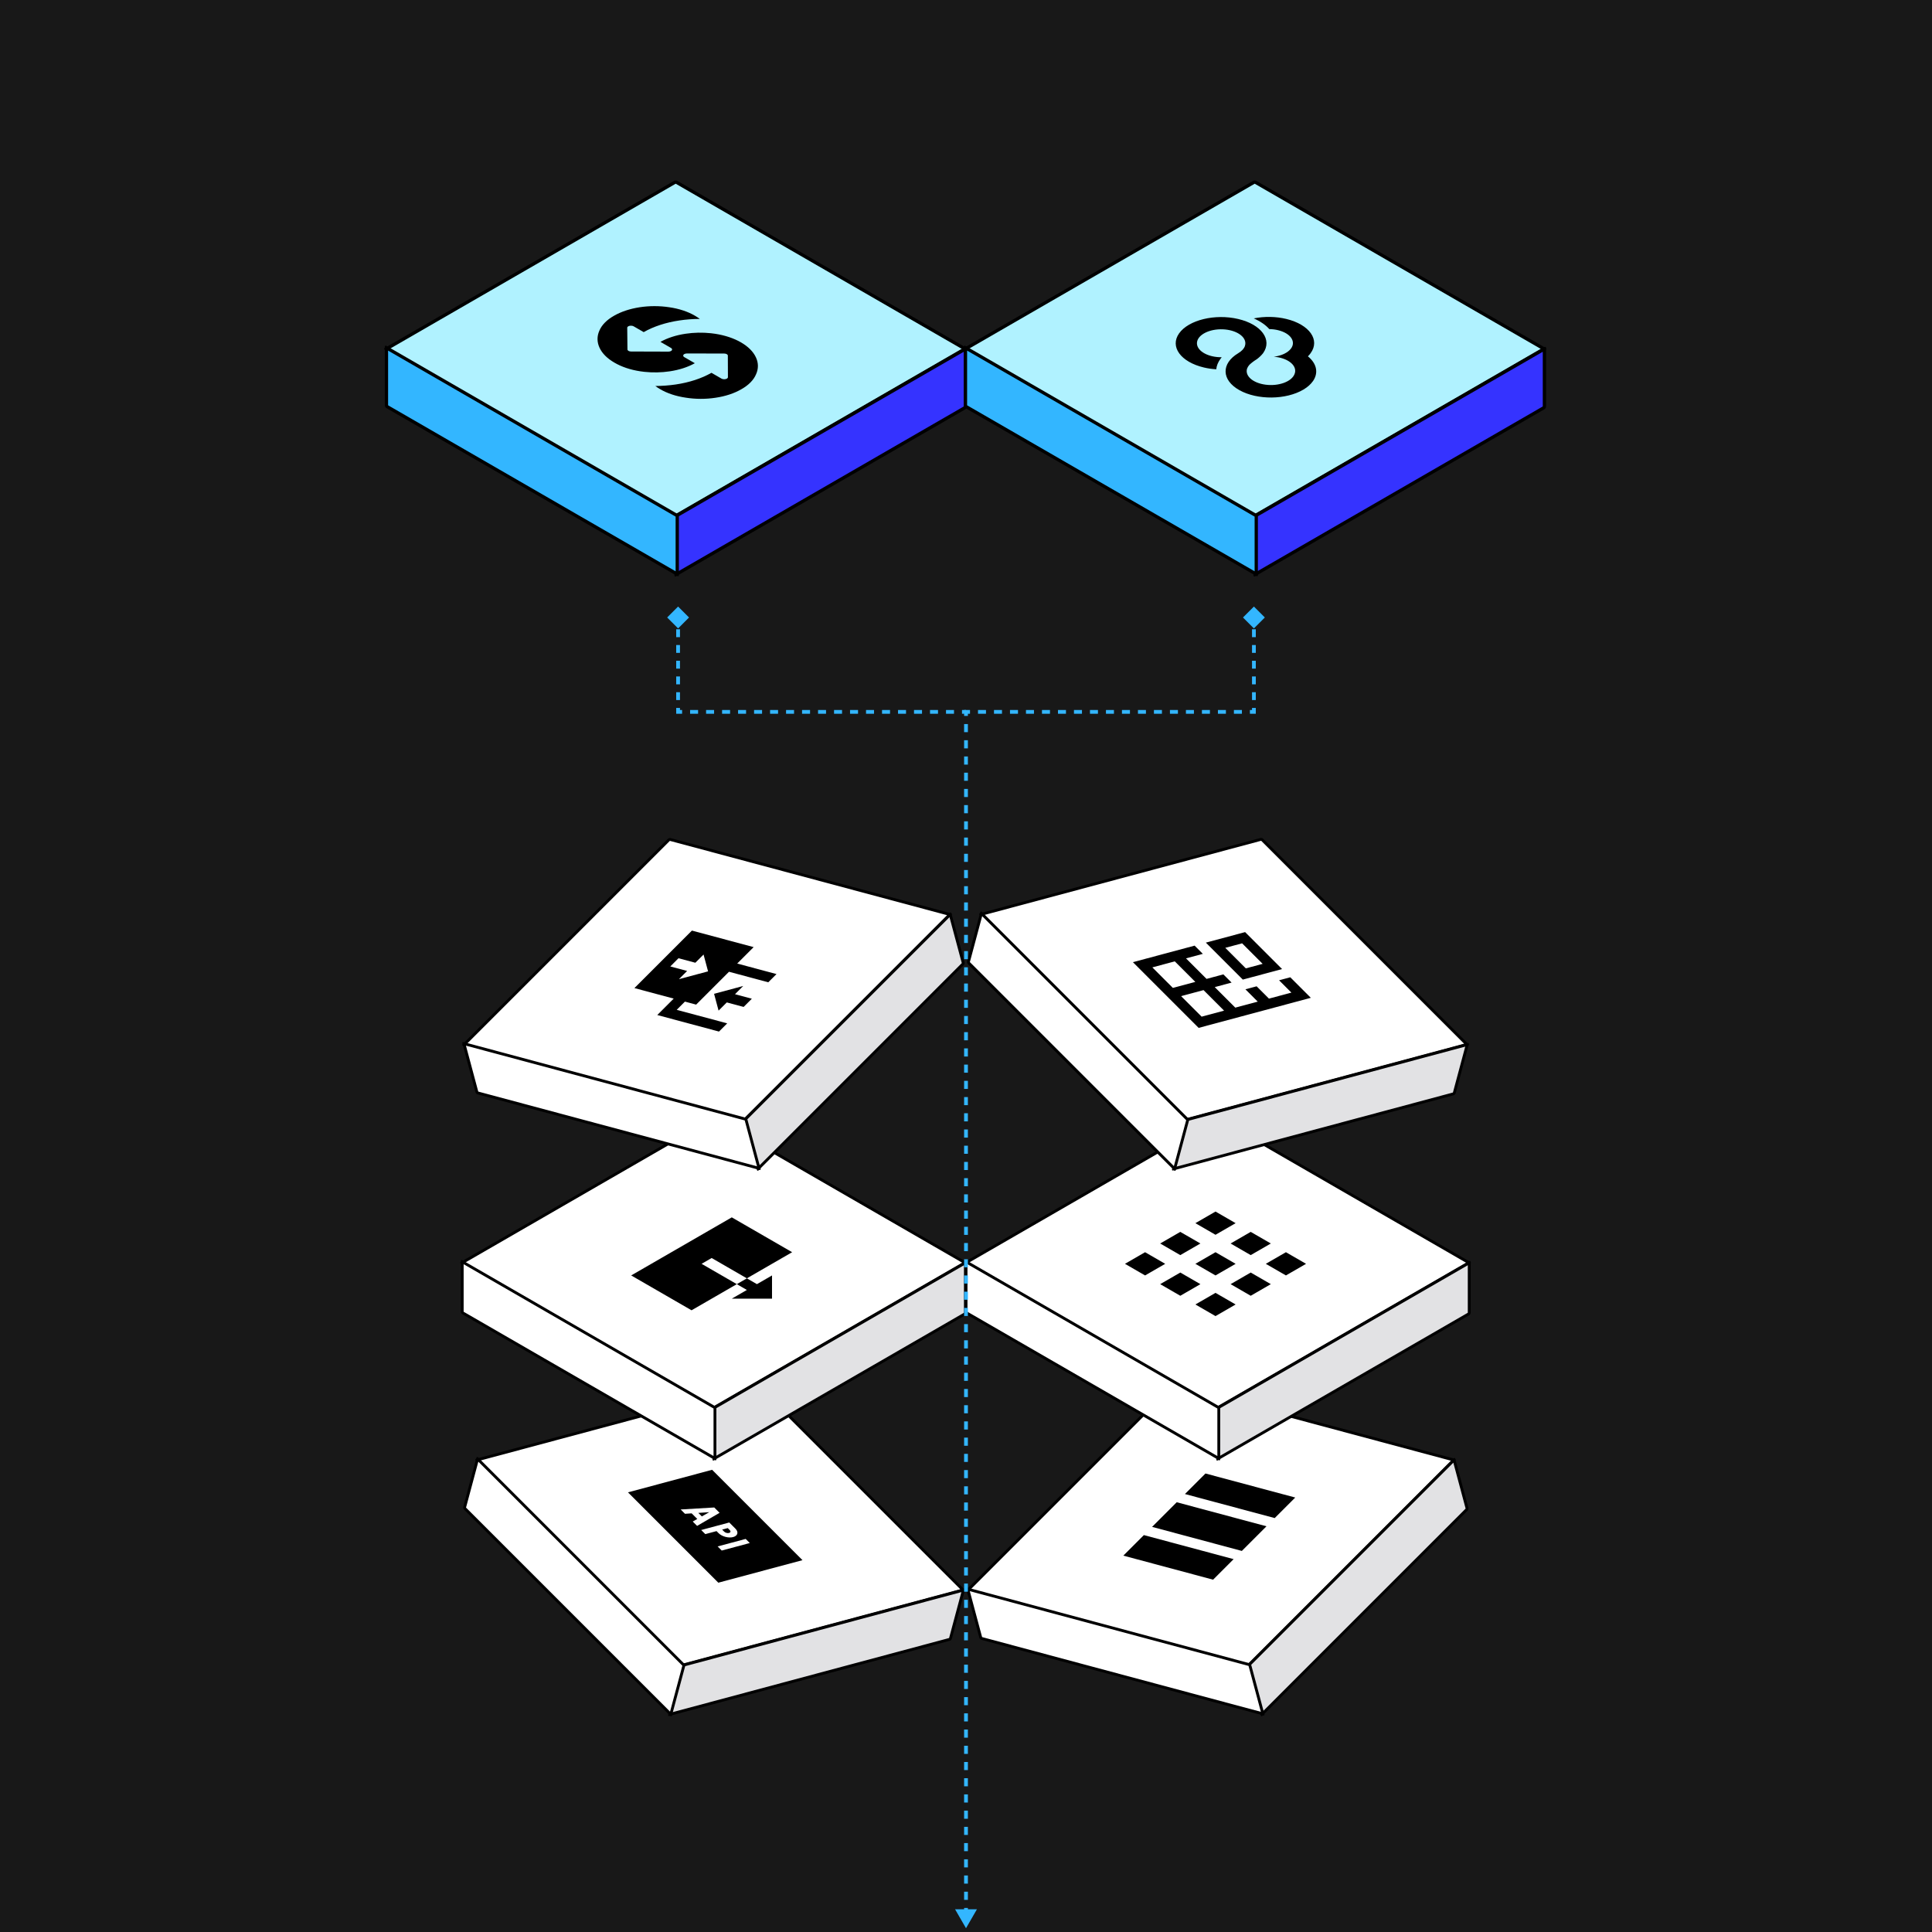 <svg width="510" height="510" viewBox="0 0 510 510" fill="none" xmlns="http://www.w3.org/2000/svg">
<rect width="510" height="510" fill="#181818"/>
<rect width="76.644" height="76.644" transform="matrix(0.966 0.259 -0.707 0.707 309.715 365.547)" fill="white" stroke="black" stroke-width="0.869" stroke-linejoin="round"/>
<g clip-path="url(#clip0_12434_246393)">
<path d="M318.215 388.964L312.794 394.385L336.489 400.734L341.91 395.313L318.215 388.964ZM310.626 396.553L304.121 403.058L327.816 409.407L334.321 402.902L310.626 396.553ZM301.953 405.226L296.532 410.647L320.227 416.996L325.648 411.575L301.953 405.226Z" fill="black"/>
</g>
<rect width="76.644" height="13.413" transform="matrix(0.707 -0.707 0.259 0.966 329.648 439.572)" fill="#E2E2E4" stroke="black" stroke-width="0.869" stroke-linejoin="round"/>
<rect width="77.041" height="13.413" transform="matrix(0.966 0.259 0.259 0.966 255.469 419.497)" fill="white" stroke="black" stroke-width="0.869" stroke-linejoin="round"/>
<rect width="76.644" height="76.644" transform="matrix(0.866 0.5 -0.866 0.5 321.371 295)" fill="white" stroke="black" stroke-width="0.869" stroke-linejoin="round"/>
<g clip-path="url(#clip1_12434_246393)">
<path d="M320.863 319.819L315.552 322.886L320.863 325.952L326.174 322.886L320.863 319.819ZM330.158 325.185L324.847 328.252L330.158 331.318L335.469 328.252L330.158 325.185ZM339.452 330.552L334.141 333.618L339.452 336.684L344.764 333.618L339.452 330.552ZM311.569 325.185L306.258 328.252L311.569 331.318L316.88 328.252L311.569 325.185ZM320.863 330.552L315.552 333.618L320.863 336.684L326.174 333.618L320.863 330.552ZM330.158 335.918L324.847 338.984L330.158 342.051L335.469 338.984L330.158 335.918ZM302.274 330.552L296.963 333.618L302.274 336.684L307.585 333.618L302.274 330.552ZM311.569 335.918L306.258 338.984L311.569 342.051L316.88 338.984L311.569 335.918ZM320.863 341.284L315.552 344.35L320.863 347.417L326.174 344.35L320.863 341.284Z" fill="black"/>
</g>
<rect width="76.644" height="13.413" transform="matrix(0.866 -0.5 2.20305e-08 1 321.465 371.662)" fill="#E2E2E4" stroke="black" stroke-width="0.869" stroke-linejoin="round"/>
<rect width="77.041" height="13.413" transform="matrix(0.866 0.5 -2.20305e-08 1 255.012 333.072)" fill="white" stroke="black" stroke-width="0.869" stroke-linejoin="round"/>
<rect width="76.644" height="76.644" transform="matrix(0.707 0.707 -0.966 0.259 333.027 221.522)" fill="white" stroke="black" stroke-width="0.869" stroke-linejoin="round"/>
<g clip-path="url(#clip2_12434_246393)">
<path d="M328.68 246.052L327.199 246.449L318.313 248.83L328.07 258.587L338.437 255.809L328.68 246.052ZM340.605 257.978L337.643 258.771L340.896 262.024L334.972 263.611L331.719 260.359L328.758 261.152L332.01 264.405L326.086 265.992L320.665 260.571L325.108 259.381L322.94 257.213L318.497 258.403L313.076 252.982L317.519 251.792L315.351 249.624L299.061 253.989L316.407 271.335L346.026 263.398L340.605 257.978ZM327.886 249.014L333.307 254.435L328.864 255.625L323.443 250.205L327.886 249.014ZM310.115 253.776L315.535 259.197L309.611 260.784L304.191 255.363L310.115 253.776ZM317.704 261.365L323.124 266.786L317.2 268.373L311.78 262.952L317.704 261.365Z" fill="black"/>
</g>
<rect width="76.644" height="13.413" transform="matrix(0.966 -0.259 -0.259 0.966 313.277 295.597)" fill="#E2E2E4" stroke="black" stroke-width="0.869" stroke-linejoin="round"/>
<rect width="77.041" height="13.413" transform="matrix(0.707 0.707 -0.259 0.966 259.074 241.122)" fill="white" stroke="black" stroke-width="0.869" stroke-linejoin="round"/>
<rect width="76.644" height="76.644" transform="matrix(0.707 0.707 -0.966 0.259 200.027 365.522)" fill="white" stroke="black" stroke-width="0.869" stroke-linejoin="round"/>
<g clip-path="url(#clip3_12434_246393)">
<path d="M187.984 387.99L165.77 393.942L189.621 417.793L211.835 411.841L187.984 387.99ZM188.543 397.938L189.954 399.348L184.016 402.799L182.864 401.647L184.066 400.971L182.581 399.487L180.821 399.604L179.68 398.463L188.543 397.938ZM192.505 401.899L194.131 403.526C195.029 404.423 194.762 405.418 193.536 405.747C192.31 406.076 190.586 405.614 189.688 404.716L189.146 404.174L186.184 404.968L185.1 403.883L192.505 401.899ZM196.842 406.236L197.926 407.32L190.521 409.304L189.437 408.22L196.842 406.236ZM192.108 403.38L190.627 403.777L191.169 404.319C191.469 404.618 192.043 404.772 192.452 404.663C192.861 404.553 192.95 404.222 192.65 403.922L192.108 403.38ZM187.24 399.176L184.342 399.369L185.265 400.293L187.24 399.176Z" fill="black"/>
</g>
<rect width="76.644" height="13.413" transform="matrix(0.966 -0.259 -0.259 0.966 180.277 439.597)" fill="#E2E2E4" stroke="black" stroke-width="0.869" stroke-linejoin="round"/>
<rect width="77.041" height="13.413" transform="matrix(0.707 0.707 -0.259 0.966 126.074 385.122)" fill="white" stroke="black" stroke-width="0.869" stroke-linejoin="round"/>
<rect width="76.644" height="76.644" transform="matrix(0.866 0.5 -0.866 0.5 188.371 295)" fill="white" stroke="black" stroke-width="0.869" stroke-linejoin="round"/>
<g clip-path="url(#clip4_12434_246393)">
<path d="M193.172 321.352L166.616 336.684L182.55 345.884L194.5 338.984L185.205 333.618L187.861 332.085L197.155 337.451L209.105 330.552L193.172 321.352ZM197.155 337.451L194.5 338.984L197.155 340.517L193.172 342.817L203.794 342.817L203.794 336.684L199.811 338.984L197.155 337.451Z" fill="black"/>
</g>
<rect width="76.644" height="13.413" transform="matrix(0.866 -0.5 2.20305e-08 1 188.465 371.662)" fill="#E2E2E4" stroke="black" stroke-width="0.869" stroke-linejoin="round"/>
<rect width="77.041" height="13.413" transform="matrix(0.866 0.5 -2.20305e-08 1 122.012 333.072)" fill="white" stroke="black" stroke-width="0.869" stroke-linejoin="round"/>
<rect width="76.644" height="76.644" transform="matrix(0.966 0.259 -0.707 0.707 176.715 221.547)" fill="white" stroke="black" stroke-width="0.869" stroke-linejoin="round"/>
<g clip-path="url(#clip5_12434_246393)">
<path d="M182.652 245.651L167.474 260.829L177.841 263.607L173.505 267.943L189.795 272.308L191.963 270.14L178.635 266.569L180.803 264.4L183.765 265.194L192.438 256.521L202.805 259.299L204.973 257.13L194.606 254.353L198.943 250.016L182.652 245.651ZM185.721 251.972L186.911 256.415L179.216 258.477L181.384 256.308L176.941 255.118L179.109 252.95L183.552 254.14L185.721 251.972ZM196.194 260.276L188.498 262.338L189.689 266.781L191.857 264.613L196.3 265.804L198.468 263.635L194.025 262.445L196.194 260.276Z" fill="black"/>
</g>
<rect width="76.644" height="13.413" transform="matrix(0.707 -0.707 0.259 0.966 196.648 295.572)" fill="#E2E2E4" stroke="black" stroke-width="0.869" stroke-linejoin="round"/>
<rect width="77.041" height="13.413" transform="matrix(0.966 0.259 0.259 0.966 122.469 275.497)" fill="white" stroke="black" stroke-width="0.869" stroke-linejoin="round"/>
<rect width="88.183" height="88.183" transform="matrix(0.866 0.5 -0.866 0.5 178.367 48)" fill="#B0F2FF" stroke="black" stroke-linejoin="round"/>
<g clip-path="url(#clip6_12434_246393)">
<path d="M195.699 102.749C197.604 101.68 198.942 100.32 199.567 98.827C200.247 97.352 200.236 95.794 199.535 94.316C198.135 91.289 194.029 88.918 188.785 88.11C188.447 88.055 188.047 88.002 187.677 87.966C185.451 87.727 183.166 87.772 180.985 88.099C178.483 88.468 176.191 89.207 174.342 90.244L177.122 91.849C177.509 92.072 177.514 92.431 177.134 92.654C176.951 92.759 176.706 92.819 176.447 92.82L166.62 92.789C166.099 92.8 165.654 92.563 165.631 92.262C165.628 92.247 165.628 92.233 165.631 92.218L165.574 86.543C165.552 86.242 165.958 85.987 166.48 85.976C166.506 85.975 166.529 85.975 166.555 85.977C166.821 85.969 167.08 86.028 167.265 86.138L169.922 87.672C172.532 86.179 175.79 85.116 179.357 84.591C181.11 84.326 182.916 84.192 184.732 84.191C184.354 83.902 183.941 83.627 183.497 83.37C181.629 82.262 179.263 81.479 176.671 81.106C171.448 80.31 165.904 81.162 162.092 83.346C160.193 84.418 158.856 85.775 158.225 87.268C157.559 88.744 157.57 90.299 158.256 91.779C158.931 93.268 160.284 94.629 162.178 95.719C164.045 96.821 166.386 97.612 168.96 98.008C169.298 98.063 169.698 98.116 170.068 98.153C172.297 98.393 174.588 98.352 176.775 98.025C179.276 97.656 181.568 96.917 183.418 95.879L180.652 94.283C180.26 94.063 180.245 93.703 180.623 93.478C180.814 93.364 181.079 93.302 181.353 93.306L191.142 93.326C191.664 93.315 192.108 93.552 192.131 93.853C192.134 93.868 192.134 93.882 192.131 93.897L192.153 99.542C192.175 99.843 191.769 100.098 191.247 100.108C191.221 100.11 191.198 100.11 191.172 100.108C190.906 100.116 190.647 100.056 190.462 99.947L187.805 98.412C185.195 99.906 181.937 100.969 178.37 101.494C176.611 101.749 174.811 101.883 172.994 101.894C173.37 102.184 173.786 102.458 174.23 102.715C176.098 103.823 178.465 104.606 181.056 104.979C183.615 105.384 186.314 105.39 188.868 104.997C191.462 104.621 193.821 103.844 195.699 102.749Z" fill="black"/>
</g>
<rect width="88.183" height="15.432" transform="matrix(0.866 -0.5 2.20305e-08 1 178.477 136.203)" fill="#3533FF" stroke="black" stroke-linejoin="round"/>
<rect width="88.64" height="15.432" transform="matrix(0.866 0.5 -2.20305e-08 1 102.016 91.804)" fill="#33B6FF" stroke="black" stroke-linejoin="round"/>
<rect width="88.183" height="88.183" transform="matrix(0.866 0.5 -0.866 0.5 331.211 48)" fill="#B0F2FF" stroke="black" stroke-linejoin="round"/>
<g clip-path="url(#clip7_12434_246393)">
<path d="M346.57 100.64C347.893 98.752 347.718 96.63 346.067 94.83C345.826 94.565 345.553 94.306 345.257 94.06C345.531 93.801 345.76 93.529 345.957 93.251C348.539 89.74 345.673 85.686 339.58 84.202C336.846 83.532 333.761 83.482 330.961 84.05C332.678 84.802 334.089 85.768 335.063 86.873C335.872 86.886 336.671 86.98 337.415 87.17C340.652 87.966 342.173 90.132 340.794 92.001C339.974 93.106 338.29 93.914 336.255 94.167C339.81 94.439 342.315 96.327 341.845 98.379C341.812 98.512 341.768 98.651 341.713 98.783C340.915 100.773 337.491 102.004 334.046 101.543C330.742 101.101 328.609 99.251 329.189 97.325C329.309 96.977 329.517 96.63 329.801 96.314C330.359 95.777 331.016 95.285 331.759 94.83C332.427 94.331 332.985 93.794 333.433 93.22C335.927 89.683 332.985 85.648 326.859 84.208C320.745 82.762 313.755 84.461 311.25 88.003C308.745 91.546 311.699 95.575 317.824 97.015C318.863 97.261 319.946 97.419 321.062 97.483C321.15 96.535 321.532 95.607 322.167 94.735C322.276 94.584 322.385 94.445 322.506 94.3C322.32 94.306 322.112 94.3 321.926 94.293C318.404 94.154 315.746 92.392 315.976 90.365C316.216 88.332 319.268 86.797 322.779 86.93C326.301 87.069 328.959 88.831 328.73 90.858C328.708 91.01 328.675 91.167 328.631 91.319C328.522 91.672 328.303 92.014 328.019 92.329C327.712 92.658 327.329 92.954 326.881 93.226C322.287 95.967 322.429 100.343 327.176 102.996C331.924 105.648 339.504 105.566 344.098 102.825C345.159 102.187 346.001 101.448 346.57 100.627" fill="black"/>
</g>
<rect width="88.183" height="15.432" transform="matrix(0.866 -0.5 2.20305e-08 1 331.32 136.203)" fill="#3533FF" stroke="black" stroke-linejoin="round"/>
<rect width="88.64" height="15.432" transform="matrix(0.866 0.5 -2.20305e-08 1 254.859 91.804)" fill="#33B6FF" stroke="black" stroke-linejoin="round"/>
<path d="M179 187.918L179 188.418L178.5 188.418L178.5 187.918L179 187.918ZM179 160.113L181.887 163L179 165.887L176.113 163L179 160.113ZM255 188.418L253.944 188.418L253.944 187.418L255 187.418L255 188.418ZM251.833 188.418L249.722 188.418L249.722 187.418L251.833 187.418L251.833 188.418ZM247.611 188.418L245.5 188.418L245.5 187.418L247.611 187.418L247.611 188.418ZM243.389 188.418L241.278 188.418L241.278 187.418L243.389 187.418L243.389 188.418ZM239.167 188.418L237.056 188.418L237.056 187.418L239.167 187.418L239.167 188.418ZM234.944 188.418L232.833 188.418L232.833 187.418L234.944 187.418L234.944 188.418ZM230.722 188.418L228.611 188.418L228.611 187.418L230.722 187.418L230.722 188.418ZM226.5 188.418L224.389 188.418L224.389 187.418L226.5 187.418L226.5 188.418ZM222.278 188.418L220.167 188.418L220.167 187.418L222.278 187.418L222.278 188.418ZM218.056 188.418L215.944 188.418L215.944 187.418L218.056 187.418L218.056 188.418ZM213.833 188.418L211.722 188.418L211.722 187.418L213.833 187.418L213.833 188.418ZM209.611 188.418L207.5 188.418L207.5 187.418L209.611 187.418L209.611 188.418ZM205.389 188.418L203.278 188.418L203.278 187.418L205.389 187.418L205.389 188.418ZM201.167 188.418L199.056 188.418L199.056 187.418L201.167 187.418L201.167 188.418ZM196.944 188.418L194.833 188.418L194.833 187.418L196.944 187.418L196.944 188.418ZM192.722 188.418L190.611 188.418L190.611 187.418L192.722 187.418L192.722 188.418ZM188.5 188.418L186.389 188.418L186.389 187.418L188.5 187.418L188.5 188.418ZM184.278 188.418L182.167 188.418L182.167 187.418L184.278 187.418L184.278 188.418ZM180.056 188.418L179 188.418L179 187.418L180.056 187.418L180.056 188.418ZM178.5 187.918L178.5 186.88L179.5 186.88L179.5 187.918L178.5 187.918ZM178.5 184.803L178.5 182.727L179.5 182.727L179.5 184.803L178.5 184.803ZM178.5 180.65L178.5 178.574L179.5 178.574L179.5 180.65L178.5 180.65ZM178.5 176.497L178.5 174.421L179.5 174.421L179.5 176.497L178.5 176.497ZM178.5 172.344L178.5 170.268L179.5 170.268L179.5 172.344L178.5 172.344ZM178.5 168.191L178.5 166.115L179.5 166.115L179.5 168.191L178.5 168.191ZM178.5 164.038L178.5 163L179.5 163L179.5 164.038L178.5 164.038Z" fill="#33B6FF"/>
<path d="M255 509L257.887 504L252.113 504L255 509ZM255 187.918L255 187.418L254.5 187.418L254.5 187.918L255 187.918ZM331 187.918L331 188.418L331.5 188.418L331.5 187.918L331 187.918ZM331 160.113L328.113 163L331 165.887L333.887 163L331 160.113ZM255.5 505.789L255.5 503.649L254.5 503.649L254.5 505.789L255.5 505.789ZM255.5 501.508L255.5 499.368L254.5 499.368L254.5 501.508L255.5 501.508ZM255.5 497.227L255.5 495.086L254.5 495.086L254.5 497.227L255.5 497.227ZM255.5 492.946L255.5 490.805L254.5 490.805L254.5 492.946L255.5 492.946ZM255.5 488.665L255.5 486.524L254.5 486.524L254.5 488.665L255.5 488.665ZM255.5 484.384L255.5 482.243L254.5 482.243L254.5 484.384L255.5 484.384ZM255.5 480.103L255.5 477.962L254.5 477.962L254.5 480.103L255.5 480.103ZM255.5 475.822L255.5 473.681L254.5 473.681L254.5 475.822L255.5 475.822ZM255.5 471.54L255.5 469.4L254.5 469.4L254.5 471.54L255.5 471.54ZM255.5 467.259L255.5 465.119L254.5 465.119L254.5 467.259L255.5 467.259ZM255.5 462.978L255.5 460.838L254.5 460.838L254.5 462.978L255.5 462.978ZM255.5 458.697L255.5 456.557L254.5 456.557L254.5 458.697L255.5 458.697ZM255.5 454.416L255.5 452.275L254.5 452.275L254.5 454.416L255.5 454.416ZM255.5 450.135L255.5 447.994L254.5 447.994L254.5 450.135L255.5 450.135ZM255.5 445.854L255.5 443.713L254.5 443.713L254.5 445.854L255.5 445.854ZM255.5 441.573L255.5 439.432L254.5 439.432L254.5 441.573L255.5 441.573ZM255.5 437.292L255.5 435.151L254.5 435.151L254.5 437.292L255.5 437.292ZM255.5 433.011L255.5 430.87L254.5 430.87L254.5 433.011L255.5 433.011ZM255.5 428.729L255.5 426.589L254.5 426.589L254.5 428.729L255.5 428.729ZM255.5 424.448L255.5 422.308L254.5 422.308L254.5 424.448L255.5 424.448ZM255.5 420.167L255.5 418.027L254.5 418.027L254.5 420.167L255.5 420.167ZM255.5 415.886L255.5 413.746L254.5 413.746L254.5 415.886L255.5 415.886ZM255.5 411.605L255.5 409.464L254.5 409.464L254.5 411.605L255.5 411.605ZM255.5 407.324L255.5 405.183L254.5 405.183L254.5 407.324L255.5 407.324ZM255.5 403.043L255.5 400.902L254.5 400.902L254.5 403.043L255.5 403.043ZM255.5 398.762L255.5 396.621L254.5 396.621L254.5 398.762L255.5 398.762ZM255.5 394.481L255.5 392.34L254.5 392.34L254.5 394.481L255.5 394.481ZM255.5 390.2L255.5 388.059L254.5 388.059L254.5 390.2L255.5 390.2ZM255.5 385.918L255.5 383.778L254.5 383.778L254.5 385.918L255.5 385.918ZM255.5 381.637L255.5 379.497L254.5 379.497L254.5 381.637L255.5 381.637ZM255.5 377.356L255.5 375.216L254.5 375.216L254.5 377.356L255.5 377.356ZM255.5 373.075L255.5 370.935L254.5 370.935L254.5 373.075L255.5 373.075ZM255.5 368.794L255.5 366.654L254.5 366.654L254.5 368.794L255.5 368.794ZM255.5 364.513L255.5 362.372L254.5 362.372L254.5 364.513L255.5 364.513ZM255.5 360.232L255.5 358.091L254.5 358.091L254.5 360.232L255.5 360.232ZM255.5 355.951L255.5 353.81L254.5 353.81L254.5 355.951L255.5 355.951ZM255.5 351.67L255.5 349.529L254.5 349.529L254.5 351.67L255.5 351.67ZM255.5 347.389L255.5 345.248L254.5 345.248L254.5 347.389L255.5 347.389ZM255.5 343.107L255.5 340.967L254.5 340.967L254.5 343.107L255.5 343.107ZM255.5 338.826L255.5 336.686L254.5 336.686L254.5 338.826L255.5 338.826ZM255.5 334.545L255.5 332.405L254.5 332.405L254.5 334.545L255.5 334.545ZM255.5 330.264L255.5 328.124L254.5 328.124L254.5 330.264L255.5 330.264ZM255.5 325.983L255.5 323.843L254.5 323.843L254.5 325.983L255.5 325.983ZM255.5 321.702L255.5 319.561L254.5 319.561L254.5 321.702L255.5 321.702ZM255.5 317.421L255.5 315.28L254.5 315.28L254.5 317.421L255.5 317.421ZM255.5 313.14L255.5 310.999L254.5 310.999L254.5 313.14L255.5 313.14ZM255.5 308.859L255.5 306.718L254.5 306.718L254.5 308.859L255.5 308.859ZM255.5 304.578L255.5 302.437L254.5 302.437L254.5 304.578L255.5 304.578ZM255.5 300.297L255.5 298.156L254.5 298.156L254.5 300.297L255.5 300.297ZM255.5 296.015L255.5 293.875L254.5 293.875L254.5 296.015L255.5 296.015ZM255.5 291.734L255.5 289.594L254.5 289.594L254.5 291.734L255.5 291.734ZM255.5 287.453L255.5 285.313L254.5 285.313L254.5 287.453L255.5 287.453ZM255.5 283.172L255.5 281.032L254.5 281.032L254.5 283.172L255.5 283.172ZM255.5 278.891L255.5 276.75L254.5 276.75L254.5 278.891L255.5 278.891ZM255.5 274.61L255.5 272.469L254.5 272.469L254.5 274.61L255.5 274.61ZM255.5 270.329L255.5 268.188L254.5 268.188L254.5 270.329L255.5 270.329ZM255.5 266.048L255.5 263.907L254.5 263.907L254.5 266.048L255.5 266.048ZM255.5 261.767L255.5 259.626L254.5 259.626L254.5 261.767L255.5 261.767ZM255.5 257.486L255.5 255.345L254.5 255.345L254.5 257.486L255.5 257.486ZM255.5 253.204L255.5 251.064L254.5 251.064L254.5 253.204L255.5 253.204ZM255.5 248.923L255.5 246.783L254.5 246.783L254.5 248.923L255.5 248.923ZM255.5 244.642L255.5 242.502L254.5 242.502L254.5 244.642L255.5 244.642ZM255.5 240.361L255.5 238.221L254.5 238.221L254.5 240.361L255.5 240.361ZM255.5 236.08L255.5 233.94L254.5 233.94L254.5 236.08L255.5 236.08ZM255.5 231.799L255.5 229.659L254.5 229.659L254.5 231.799L255.5 231.799ZM255.5 227.518L255.5 225.378L254.5 225.378L254.5 227.518L255.5 227.518ZM255.5 223.237L255.5 221.096L254.5 221.096L254.5 223.237L255.5 223.237ZM255.5 218.956L255.5 216.815L254.5 216.815L254.5 218.956L255.5 218.956ZM255.5 214.675L255.5 212.534L254.5 212.534L254.5 214.675L255.5 214.675ZM255.5 210.394L255.5 208.253L254.5 208.253L254.5 210.394L255.5 210.394ZM255.5 206.113L255.5 203.972L254.5 203.972L254.5 206.113L255.5 206.113ZM255.5 201.832L255.5 199.691L254.5 199.691L254.5 201.832L255.5 201.832ZM255.5 197.551L255.5 195.41L254.5 195.41L254.5 197.551L255.5 197.551ZM255.5 193.27L255.5 191.129L254.5 191.129L254.5 193.27L255.5 193.27ZM255.5 188.988L255.5 187.918L254.5 187.918L254.5 188.988L255.5 188.988ZM255 188.418L256.056 188.418L256.056 187.418L255 187.418L255 188.418ZM258.167 188.418L260.278 188.418L260.278 187.418L258.167 187.418L258.167 188.418ZM262.389 188.418L264.5 188.418L264.5 187.418L262.389 187.418L262.389 188.418ZM266.611 188.418L268.722 188.418L268.722 187.418L266.611 187.418L266.611 188.418ZM270.833 188.418L272.944 188.418L272.944 187.418L270.833 187.418L270.833 188.418ZM275.056 188.418L277.167 188.418L277.167 187.418L275.056 187.418L275.056 188.418ZM279.278 188.418L281.389 188.418L281.389 187.418L279.278 187.418L279.278 188.418ZM283.5 188.418L285.611 188.418L285.611 187.418L283.5 187.418L283.5 188.418ZM287.722 188.418L289.833 188.418L289.833 187.418L287.722 187.418L287.722 188.418ZM291.944 188.418L294.056 188.418L294.056 187.418L291.944 187.418L291.944 188.418ZM296.167 188.418L298.278 188.418L298.278 187.418L296.167 187.418L296.167 188.418ZM300.389 188.418L302.5 188.418L302.5 187.418L300.389 187.418L300.389 188.418ZM304.611 188.418L306.722 188.418L306.722 187.418L304.611 187.418L304.611 188.418ZM308.833 188.418L310.944 188.418L310.944 187.418L308.833 187.418L308.833 188.418ZM313.056 188.418L315.167 188.418L315.167 187.418L313.056 187.418L313.056 188.418ZM317.278 188.418L319.389 188.418L319.389 187.418L317.278 187.418L317.278 188.418ZM321.5 188.418L323.611 188.418L323.611 187.418L321.5 187.418L321.5 188.418ZM325.722 188.418L327.833 188.418L327.833 187.418L325.722 187.418L325.722 188.418ZM329.944 188.418L331 188.418L331 187.418L329.944 187.418L329.944 188.418ZM331.5 187.918L331.5 186.88L330.5 186.88L330.5 187.918L331.5 187.918ZM331.5 184.803L331.5 182.727L330.5 182.727L330.5 184.803L331.5 184.803ZM331.5 180.65L331.5 178.574L330.5 178.574L330.5 180.65L331.5 180.65ZM331.5 176.497L331.5 174.421L330.5 174.421L330.5 176.497L331.5 176.497ZM331.5 172.344L331.5 170.268L330.5 170.268L330.5 172.344L331.5 172.344ZM331.5 168.191L331.5 166.115L330.5 166.115L330.5 168.191L331.5 168.191ZM331.5 164.038L331.5 163L330.5 163L330.5 164.038L331.5 164.038Z" fill="#33B6FF"/>
<defs>
<clipPath id="clip0_12434_246393">
<rect width="36.797" height="36.797" fill="white" transform="matrix(0.966 0.259 -0.707 0.707 314.457 385.209)"/>
</clipPath>
<clipPath id="clip1_12434_246393">
<rect width="36.797" height="36.797" fill="white" transform="matrix(0.866 0.5 -0.866 0.5 320.863 315.22)"/>
</clipPath>
<clipPath id="clip2_12434_246393">
<rect width="36.797" height="36.797" fill="white" transform="matrix(0.707 0.707 -0.966 0.259 327.305 240.922)"/>
</clipPath>
<clipPath id="clip3_12434_246393">
<rect width="36.797" height="36.797" fill="white" transform="matrix(0.707 0.707 -0.966 0.259 194.305 384.921)"/>
</clipPath>
<clipPath id="clip4_12434_246393">
<rect width="36.797" height="36.797" fill="white" transform="matrix(0.866 0.5 -0.866 0.5 187.863 315.22)"/>
</clipPath>
<clipPath id="clip5_12434_246393">
<rect width="36.797" height="36.797" fill="white" transform="matrix(0.966 0.259 -0.707 0.707 181.461 241.208)"/>
</clipPath>
<clipPath id="clip6_12434_246393">
<rect width="42.337" height="42.337" fill="white" transform="matrix(0.866 0.5 -0.866 0.5 178.883 71.886)"/>
</clipPath>
<clipPath id="clip7_12434_246393">
<rect width="42.337" height="42.337" fill="white" transform="matrix(0.866 0.5 -0.866 0.5 331.727 71.886)"/>
</clipPath>
</defs>
</svg>
